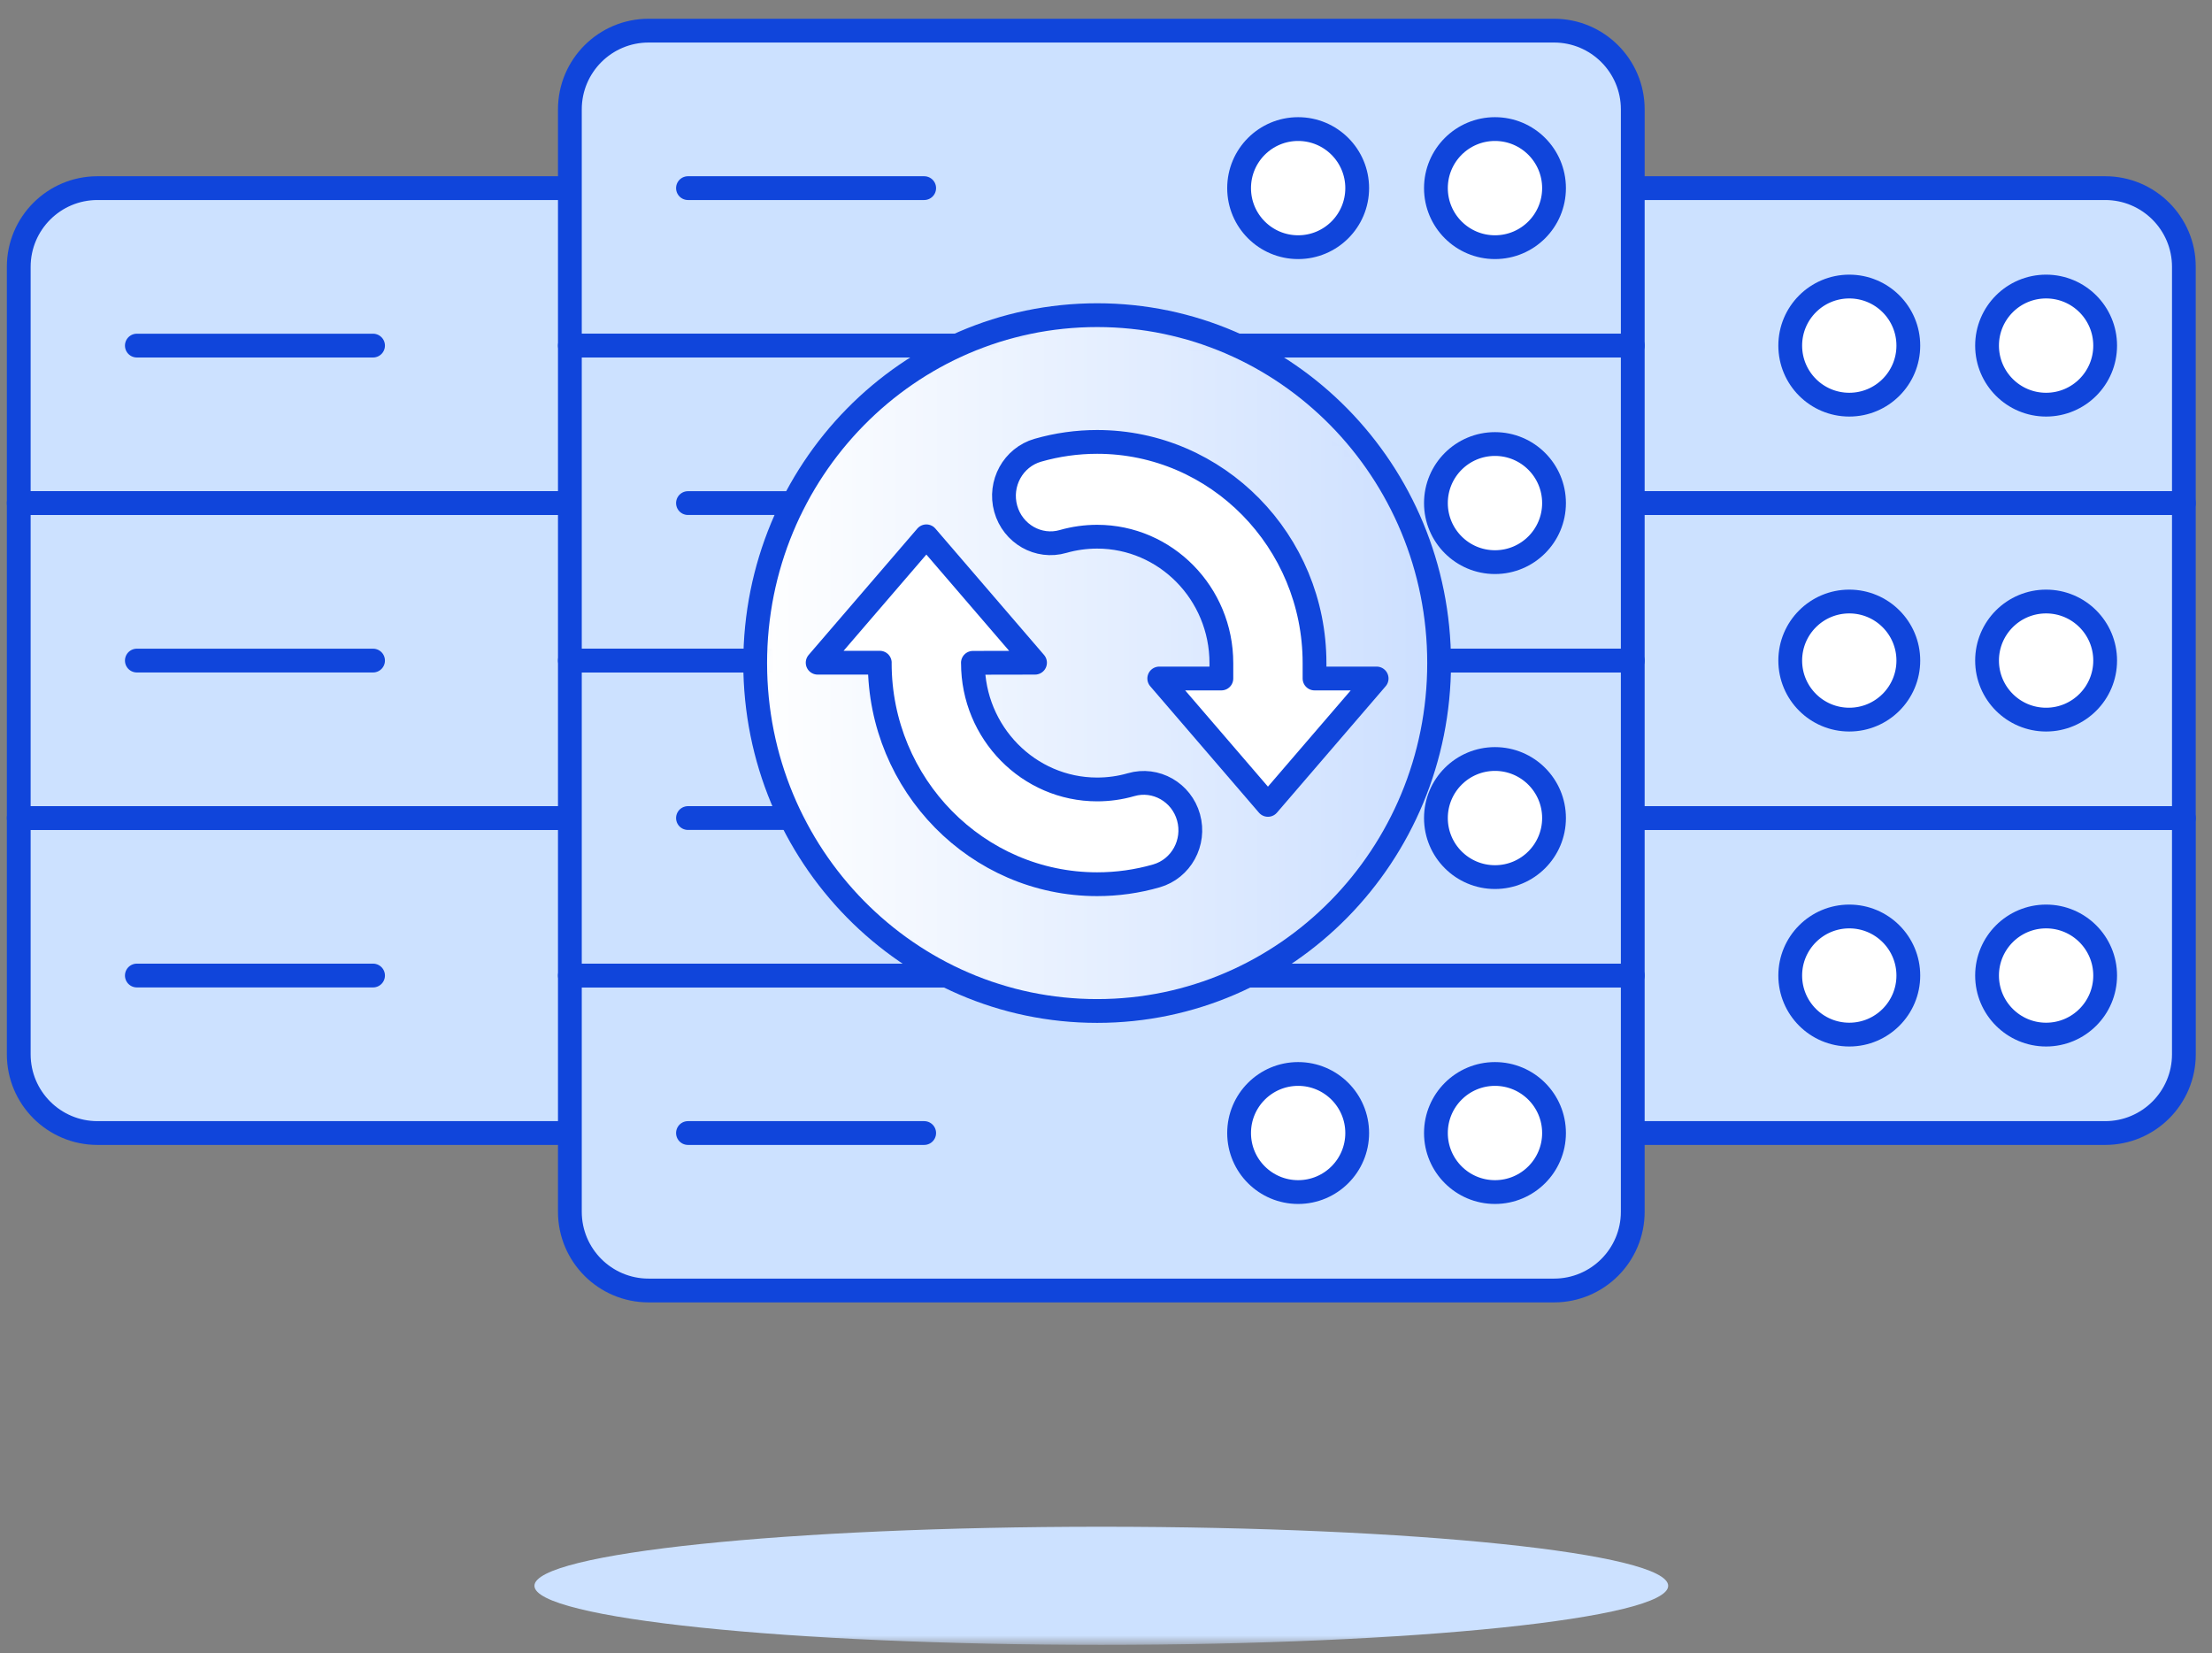 <?xml version="1.0" encoding="UTF-8"?>
<svg width="186px" height="139px" viewBox="0 0 186 139" version="1.1" xmlns="http://www.w3.org/2000/svg" xmlns:xlink="http://www.w3.org/1999/xlink">
    <rect x="0" y="0" width="186" height="139" fill="#808080" stroke="none"/>
    <title>sectors-construction</title>
    <defs>
        <polygon id="path-1" points="0 138.294 185.212 138.294 185.212 0.999 0 0.999"></polygon>
        <path d="M0,29.749 C0,45.905 12.875,59 28.755,59 L28.755,59 C44.637,59 57.512,45.905 57.512,29.749 L57.512,29.749 C57.512,13.593 44.637,0.498 28.755,0.498 L28.755,0.498 C12.875,0.498 0,13.593 0,29.749" id="path-3"></path>
        <linearGradient x1="0%" y1="49.999%" x2="99.999%" y2="49.999%" id="linearGradient-5">
            <stop stop-color="#FFFFFF" offset="0%"></stop>
            <stop stop-color="#CCDFFF" offset="100%"></stop>
        </linearGradient>
    </defs>
    <g id="Images" stroke="none" stroke-width="1" fill="none" fill-rule="evenodd">
        <g id="sectors-construction">
            <path d="M177.016,95.262 L100.882,95.262 C97.225,95.262 94.262,92.297 94.262,88.641 L94.262,22.438 C94.262,18.781 97.225,15.818 100.882,15.818 L177.016,15.818 C180.671,15.818 183.636,18.781 183.636,22.438 L183.636,88.641 C183.636,92.297 180.671,95.262 177.016,95.262" id="Fill-1" fill="#CCE1FF"></path>
            <path d="M177.016,29.057 C177.016,31.8 174.793,34.023 172.051,34.023 C169.308,34.023 167.085,31.8 167.085,29.057 C167.085,26.315 169.308,24.092 172.051,24.092 C174.793,24.092 177.016,26.315 177.016,29.057" id="Fill-3" fill="#FFFFFF"></path>
            <path d="M177.016,29.057 C177.016,31.8 174.793,34.023 172.051,34.023 C169.308,34.023 167.085,31.8 167.085,29.057 C167.085,26.315 169.308,24.092 172.051,24.092 C174.793,24.092 177.016,26.315 177.016,29.057 Z" id="Stroke-5" stroke="#1045DB" stroke-width="2" stroke-linecap="round" stroke-linejoin="round"></path>
            <path d="M160.465,29.057 C160.465,31.8 158.242,34.023 155.5,34.023 C152.757,34.023 150.535,31.8 150.535,29.057 C150.535,26.315 152.757,24.092 155.5,24.092 C158.242,24.092 160.465,26.315 160.465,29.057" id="Fill-7" fill="#FFFFFF"></path>
            <path d="M160.465,29.057 C160.465,31.8 158.242,34.023 155.5,34.023 C152.757,34.023 150.535,31.8 150.535,29.057 C150.535,26.315 152.757,24.092 155.5,24.092 C158.242,24.092 160.465,26.315 160.465,29.057 Z" id="Stroke-9" stroke="#1045DB" stroke-width="2" stroke-linecap="round" stroke-linejoin="round"></path>
            <path d="M177.016,55.539 C177.016,58.28 174.793,60.503 172.051,60.503 C169.308,60.503 167.085,58.28 167.085,55.539 C167.085,52.797 169.308,50.574 172.051,50.574 C174.793,50.574 177.016,52.797 177.016,55.539" id="Fill-11" fill="#FFFFFF"></path>
            <path d="M177.016,55.539 C177.016,58.28 174.793,60.503 172.051,60.503 C169.308,60.503 167.085,58.28 167.085,55.539 C167.085,52.797 169.308,50.574 172.051,50.574 C174.793,50.574 177.016,52.797 177.016,55.539 Z" id="Stroke-13" stroke="#1045DB" stroke-width="2" stroke-linecap="round" stroke-linejoin="round"></path>
            <path d="M160.465,55.539 C160.465,58.28 158.242,60.503 155.5,60.503 C152.757,60.503 150.535,58.28 150.535,55.539 C150.535,52.797 152.757,50.574 155.5,50.574 C158.242,50.574 160.465,52.797 160.465,55.539" id="Fill-15" fill="#FFFFFF"></path>
            <path d="M160.465,55.539 C160.465,58.28 158.242,60.503 155.5,60.503 C152.757,60.503 150.535,58.28 150.535,55.539 C150.535,52.797 152.757,50.574 155.5,50.574 C158.242,50.574 160.465,52.797 160.465,55.539 Z" id="Stroke-17" stroke="#1045DB" stroke-width="2" stroke-linecap="round" stroke-linejoin="round"></path>
            <path d="M177.016,82.02 C177.016,84.761 174.793,86.986 172.051,86.986 C169.308,86.986 167.085,84.761 167.085,82.02 C167.085,79.278 169.308,77.055 172.051,77.055 C174.793,77.055 177.016,79.278 177.016,82.02" id="Fill-19" fill="#FFFFFF"></path>
            <path d="M177.016,82.02 C177.016,84.761 174.793,86.986 172.051,86.986 C169.308,86.986 167.085,84.761 167.085,82.02 C167.085,79.278 169.308,77.055 172.051,77.055 C174.793,77.055 177.016,79.278 177.016,82.02 Z" id="Stroke-21" stroke="#1045DB" stroke-width="2" stroke-linecap="round" stroke-linejoin="round"></path>
            <path d="M160.465,82.02 C160.465,84.761 158.242,86.986 155.5,86.986 C152.757,86.986 150.535,84.761 150.535,82.02 C150.535,79.278 152.757,77.055 155.5,77.055 C158.242,77.055 160.465,79.278 160.465,82.02" id="Fill-23" fill="#FFFFFF"></path>
            <path d="M160.465,82.02 C160.465,84.761 158.242,86.986 155.5,86.986 C152.757,86.986 150.535,84.761 150.535,82.02 C150.535,79.278 152.757,77.055 155.5,77.055 C158.242,77.055 160.465,79.278 160.465,82.02 Z" id="Stroke-25" stroke="#1045DB" stroke-width="2" stroke-linecap="round" stroke-linejoin="round"></path>
            <path d="M177.016,95.262 L100.882,95.262 C97.225,95.262 94.262,92.297 94.262,88.641 L94.262,68.779 L183.636,68.779 L183.636,88.641 C183.636,92.297 180.671,95.262 177.016,95.262 Z" id="Stroke-27" stroke="#1045DB" stroke-width="2" stroke-linecap="round" stroke-linejoin="round"></path>
            <mask id="mask-2" fill="white">
                <use xlink:href="#path-1"></use>
            </mask>
            <g id="Clip-30"></g>
            <polygon id="Stroke-29" stroke="#1045DB" stroke-width="2" stroke-linecap="round" stroke-linejoin="round" mask="url(#mask-2)" points="94.263 68.779 183.637 68.779 183.637 42.298 94.263 42.298"></polygon>
            <path d="M183.637,42.298 L94.262,42.298 L94.262,22.437 C94.262,18.782 97.225,15.817 100.882,15.817 L177.016,15.817 C180.672,15.817 183.637,18.782 183.637,22.437 L183.637,42.298 Z" id="Stroke-31" stroke="#1045DB" stroke-width="2" stroke-linecap="round" stroke-linejoin="round" mask="url(#mask-2)"></path>
            <path d="M84.33,95.262 L8.196,95.262 C4.541,95.262 1.576,92.297 1.576,88.641 L1.576,22.438 C1.576,18.781 4.541,15.818 8.196,15.818 L84.33,15.818 C87.987,15.818 90.95,18.781 90.95,22.438 L90.95,88.641 C90.95,92.297 87.987,95.262 84.33,95.262" id="Fill-32" fill="#CCE1FF" mask="url(#mask-2)"></path>
            <line x1="11.507" y1="82.02" x2="31.368" y2="82.02" id="Stroke-33" stroke="#1045DB" stroke-width="2" stroke-linecap="round" stroke-linejoin="round" mask="url(#mask-2)"></line>
            <line x1="11.507" y1="55.539" x2="31.368" y2="55.539" id="Stroke-34" stroke="#1045DB" stroke-width="2" stroke-linecap="round" stroke-linejoin="round" mask="url(#mask-2)"></line>
            <line x1="11.507" y1="29.057" x2="31.368" y2="29.057" id="Stroke-35" stroke="#1045DB" stroke-width="2" stroke-linecap="round" stroke-linejoin="round" mask="url(#mask-2)"></line>
            <path d="M84.33,95.262 L8.196,95.262 C4.541,95.262 1.576,92.297 1.576,88.641 L1.576,68.779 L90.95,68.779 L90.95,88.641 C90.95,92.297 87.987,95.262 84.33,95.262 Z" id="Stroke-36" stroke="#1045DB" stroke-width="2" stroke-linecap="round" stroke-linejoin="round" mask="url(#mask-2)"></path>
            <polygon id="Stroke-37" stroke="#1045DB" stroke-width="2" stroke-linecap="round" stroke-linejoin="round" mask="url(#mask-2)" points="1.576 68.779 90.951 68.779 90.951 42.298 1.576 42.298"></polygon>
            <path d="M90.951,42.298 L1.576,42.298 L1.576,22.437 C1.576,18.782 4.541,15.817 8.196,15.817 L84.33,15.817 C87.987,15.817 90.951,18.782 90.951,22.437 L90.951,42.298 Z" id="Stroke-38" stroke="#1045DB" stroke-width="2" stroke-linecap="round" stroke-linejoin="round" mask="url(#mask-2)"></path>
            <path d="M130.673,108.501 L54.539,108.501 C50.884,108.501 47.919,105.538 47.919,101.881 L47.919,9.196 C47.919,5.541 50.884,2.576 54.539,2.576 L130.673,2.576 C134.328,2.576 137.293,5.541 137.293,9.196 L137.293,101.881 C137.293,105.538 134.328,108.501 130.673,108.501" id="Fill-39" fill="#CCE1FF" mask="url(#mask-2)"></path>
            <line x1="57.849" y1="95.262" x2="77.711" y2="95.262" id="Stroke-40" stroke="#1045DB" stroke-width="2" stroke-linecap="round" stroke-linejoin="round" mask="url(#mask-2)"></line>
            <line x1="57.849" y1="68.779" x2="77.711" y2="68.779" id="Stroke-41" stroke="#1045DB" stroke-width="2" stroke-linecap="round" stroke-linejoin="round" mask="url(#mask-2)"></line>
            <line x1="57.849" y1="15.817" x2="77.711" y2="15.817" id="Stroke-42" stroke="#1045DB" stroke-width="2" stroke-linecap="round" stroke-linejoin="round" mask="url(#mask-2)"></line>
            <path d="M130.673,15.817 C130.673,18.56 128.45,20.782 125.708,20.782 C122.965,20.782 120.742,18.56 120.742,15.817 C120.742,13.074 122.965,10.852 125.708,10.852 C128.45,10.852 130.673,13.074 130.673,15.817" id="Fill-43" fill="#FFFFFF" mask="url(#mask-2)"></path>
            <path d="M130.673,15.817 C130.673,18.56 128.45,20.782 125.708,20.782 C122.965,20.782 120.742,18.56 120.742,15.817 C120.742,13.074 122.965,10.852 125.708,10.852 C128.45,10.852 130.673,13.074 130.673,15.817 Z" id="Stroke-44" stroke="#1045DB" stroke-width="2" stroke-linecap="round" stroke-linejoin="round" mask="url(#mask-2)"></path>
            <path d="M114.122,15.817 C114.122,18.56 111.899,20.782 109.157,20.782 C106.414,20.782 104.192,18.56 104.192,15.817 C104.192,13.074 106.414,10.852 109.157,10.852 C111.899,10.852 114.122,13.074 114.122,15.817" id="Fill-45" fill="#FFFFFF" mask="url(#mask-2)"></path>
            <path d="M114.122,15.817 C114.122,18.56 111.899,20.782 109.157,20.782 C106.414,20.782 104.192,18.56 104.192,15.817 C104.192,13.074 106.414,10.852 109.157,10.852 C111.899,10.852 114.122,13.074 114.122,15.817 Z" id="Stroke-46" stroke="#1045DB" stroke-width="2" stroke-linecap="round" stroke-linejoin="round" mask="url(#mask-2)"></path>
            <path d="M130.673,68.779 C130.673,71.522 128.45,73.744 125.708,73.744 C122.965,73.744 120.742,71.522 120.742,68.779 C120.742,66.038 122.965,63.815 125.708,63.815 C128.45,63.815 130.673,66.038 130.673,68.779" id="Fill-47" fill="#FFFFFF" mask="url(#mask-2)"></path>
            <path d="M130.673,68.779 C130.673,71.522 128.45,73.744 125.708,73.744 C122.965,73.744 120.742,71.522 120.742,68.779 C120.742,66.038 122.965,63.815 125.708,63.815 C128.45,63.815 130.673,66.038 130.673,68.779 Z" id="Stroke-48" stroke="#1045DB" stroke-width="2" stroke-linecap="round" stroke-linejoin="round" mask="url(#mask-2)"></path>
            <path d="M114.122,68.779 C114.122,71.522 111.899,73.744 109.157,73.744 C106.414,73.744 104.192,71.522 104.192,68.779 C104.192,66.038 106.414,63.815 109.157,63.815 C111.899,63.815 114.122,66.038 114.122,68.779" id="Fill-49" fill="#FFFFFF" mask="url(#mask-2)"></path>
            <path d="M114.122,68.779 C114.122,71.522 111.899,73.744 109.157,73.744 C106.414,73.744 104.192,71.522 104.192,68.779 C104.192,66.038 106.414,63.815 109.157,63.815 C111.899,63.815 114.122,66.038 114.122,68.779 Z" id="Stroke-50" stroke="#1045DB" stroke-width="2" stroke-linecap="round" stroke-linejoin="round" mask="url(#mask-2)"></path>
            <path d="M130.673,95.262 C130.673,98.003 128.45,100.225 125.708,100.225 C122.965,100.225 120.742,98.003 120.742,95.262 C120.742,92.519 122.965,90.296 125.708,90.296 C128.45,90.296 130.673,92.519 130.673,95.262" id="Fill-51" fill="#FFFFFF" mask="url(#mask-2)"></path>
            <path d="M130.673,95.262 C130.673,98.003 128.45,100.225 125.708,100.225 C122.965,100.225 120.742,98.003 120.742,95.262 C120.742,92.519 122.965,90.296 125.708,90.296 C128.45,90.296 130.673,92.519 130.673,95.262 Z" id="Stroke-52" stroke="#1045DB" stroke-width="2" stroke-linecap="round" stroke-linejoin="round" mask="url(#mask-2)"></path>
            <path d="M114.122,95.262 C114.122,98.003 111.899,100.225 109.157,100.225 C106.414,100.225 104.192,98.003 104.192,95.262 C104.192,92.519 106.414,90.296 109.157,90.296 C111.899,90.296 114.122,92.519 114.122,95.262" id="Fill-53" fill="#FFFFFF" mask="url(#mask-2)"></path>
            <path d="M114.122,95.262 C114.122,98.003 111.899,100.225 109.157,100.225 C106.414,100.225 104.192,98.003 104.192,95.262 C104.192,92.519 106.414,90.296 109.157,90.296 C111.899,90.296 114.122,92.519 114.122,95.262 Z" id="Stroke-54" stroke="#1045DB" stroke-width="2" stroke-linecap="round" stroke-linejoin="round" mask="url(#mask-2)"></path>
            <path d="M130.673,108.501 L54.539,108.501 C50.884,108.501 47.919,105.538 47.919,101.881 L47.919,82.02 L137.293,82.02 L137.293,101.881 C137.293,105.538 134.328,108.501 130.673,108.501 Z" id="Stroke-55" stroke="#1045DB" stroke-width="2" stroke-linecap="round" stroke-linejoin="round" mask="url(#mask-2)"></path>
            <polygon id="Stroke-56" stroke="#1045DB" stroke-width="2" stroke-linecap="round" stroke-linejoin="round" mask="url(#mask-2)" points="47.919 82.02 137.293 82.02 137.293 55.538 47.919 55.538"></polygon>
            <path d="M137.294,29.057 L47.919,29.057 L47.919,9.196 C47.919,5.541 50.884,2.576 54.539,2.576 L130.673,2.576 C134.329,2.576 137.294,5.541 137.294,9.196 L137.294,29.057 Z" id="Stroke-57" stroke="#1045DB" stroke-width="2" stroke-linecap="round" stroke-linejoin="round" mask="url(#mask-2)"></path>
            <line x1="57.849" y1="42.298" x2="77.711" y2="42.298" id="Stroke-58" stroke="#1045DB" stroke-width="2" stroke-linecap="round" stroke-linejoin="round" mask="url(#mask-2)"></line>
            <path d="M130.673,42.298 C130.673,45.041 128.45,47.263 125.708,47.263 C122.965,47.263 120.742,45.041 120.742,42.298 C120.742,39.555 122.965,37.333 125.708,37.333 C128.45,37.333 130.673,39.555 130.673,42.298" id="Fill-59" fill="#FFFFFF" mask="url(#mask-2)"></path>
            <path d="M130.673,42.298 C130.673,45.041 128.45,47.263 125.708,47.263 C122.965,47.263 120.742,45.041 120.742,42.298 C120.742,39.555 122.965,37.333 125.708,37.333 C128.45,37.333 130.673,39.555 130.673,42.298 Z" id="Stroke-60" stroke="#1045DB" stroke-width="2" stroke-linecap="round" stroke-linejoin="round" mask="url(#mask-2)"></path>
            <path d="M114.122,42.298 C114.122,45.041 111.899,47.263 109.157,47.263 C106.414,47.263 104.192,45.041 104.192,42.298 C104.192,39.555 106.414,37.333 109.157,37.333 C111.899,37.333 114.122,39.555 114.122,42.298" id="Fill-61" fill="#FFFFFF" mask="url(#mask-2)"></path>
            <path d="M114.122,42.298 C114.122,45.041 111.899,47.263 109.157,47.263 C106.414,47.263 104.192,45.041 104.192,42.298 C104.192,39.555 106.414,37.333 109.157,37.333 C111.899,37.333 114.122,39.555 114.122,42.298 Z" id="Stroke-62" stroke="#1045DB" stroke-width="2" stroke-linecap="round" stroke-linejoin="round" mask="url(#mask-2)"></path>
            <polygon id="Stroke-63" stroke="#1045DB" stroke-width="2" stroke-linecap="round" stroke-linejoin="round" mask="url(#mask-2)" points="47.919 55.54 137.293 55.54 137.293 29.059 47.919 29.059"></polygon>
            <path d="M140.272,133.329 C140.272,136.07 118.931,138.293 92.606,138.293 C66.282,138.293 44.939,136.07 44.939,133.329 C44.939,130.586 66.282,128.364 92.606,128.364 C118.931,128.364 140.272,130.586 140.272,133.329" id="Fill-64" fill="#CCE1FF" mask="url(#mask-2)"></path>
            <g id="Group-15" mask="url(#mask-2)">
                <g transform="translate(63, 26)">
                    <g id="Group-3" transform="translate(0.5, 0)">
                        <mask id="mask-4" fill="white">
                            <use xlink:href="#path-3"></use>
                        </mask>
                        <g id="Clip-2"></g>
                        <path d="M0,29.749 C0,45.905 12.875,59 28.755,59 L28.755,59 C44.637,59 57.512,45.905 57.512,29.749 L57.512,29.749 C57.512,13.593 44.637,0.498 28.755,0.498 L28.755,0.498 C12.875,0.498 0,13.593 0,29.749" id="Fill-1" fill="url(#linearGradient-5)" mask="url(#mask-4)"></path>
                    </g>
                    <g id="Group-14" transform="translate(0.5, 0)">
                        <path d="M57.511,29.749 C57.511,45.906 44.637,59 28.756,59 C12.874,59 0.001,45.906 0.001,29.749 C0.001,13.593 12.874,0.498 28.756,0.498 C44.637,0.498 57.511,13.593 57.511,29.749 Z" id="Stroke-4" stroke="#1045DB" stroke-width="2" stroke-linecap="round" stroke-linejoin="round"></path>
                        <path d="M31.607,39.974 C30.685,40.24 29.726,40.374 28.755,40.374 C22.996,40.374 18.311,35.609 18.311,29.75 C18.311,29.738 18.308,29.728 18.308,29.728 L23.532,29.718 L14.394,19.092 L5.254,29.718 L10.478,29.718 C10.478,29.718 10.475,29.738 10.475,29.75 C10.475,40.001 18.676,48.342 28.755,48.342 C30.447,48.342 32.123,48.107 33.739,47.642 C35.821,47.044 37.031,44.841 36.442,42.724 C35.852,40.604 33.679,39.372 31.607,39.974" id="Fill-6" fill="#FFFFFF"></path>
                        <path d="M31.607,39.974 C30.685,40.24 29.726,40.374 28.755,40.374 C22.996,40.374 18.311,35.609 18.311,29.75 C18.311,29.738 18.308,29.728 18.308,29.728 L23.532,29.718 L14.394,19.092 L5.254,29.718 L10.478,29.718 C10.478,29.718 10.475,29.738 10.475,29.75 C10.475,40.001 18.676,48.342 28.755,48.342 C30.447,48.342 32.123,48.107 33.739,47.642 C35.821,47.044 37.031,44.841 36.442,42.724 C35.852,40.604 33.679,39.372 31.607,39.974 Z" id="Stroke-8" stroke="#1045DB" stroke-width="2" stroke-linecap="round" stroke-linejoin="round"></path>
                        <path d="M47.035,31.046 L47.035,29.75 C47.035,19.498 38.835,11.154 28.756,11.154 C27.065,11.154 25.389,11.39 23.773,11.854 C21.691,12.451 20.48,14.653 21.068,16.772 C21.658,18.888 23.826,20.127 25.902,19.522 C26.825,19.259 27.787,19.124 28.756,19.124 C34.515,19.124 39.201,23.888 39.201,29.75 L39.201,31.046 L33.978,31.046 L43.117,41.672 L52.257,31.046 L47.035,31.046 Z" id="Fill-10" fill="#FFFFFF"></path>
                        <path d="M47.035,31.046 L47.035,29.75 C47.035,19.498 38.835,11.154 28.756,11.154 C27.065,11.154 25.389,11.39 23.773,11.854 C21.691,12.451 20.48,14.653 21.068,16.772 C21.658,18.888 23.826,20.127 25.902,19.522 C26.825,19.259 27.787,19.124 28.756,19.124 C34.515,19.124 39.201,23.888 39.201,29.75 L39.201,31.046 L33.978,31.046 L43.117,41.672 L52.257,31.046 L47.035,31.046 Z" id="Stroke-12" stroke="#1045DB" stroke-width="2" stroke-linecap="round" stroke-linejoin="round"></path>
                    </g>
                </g>
            </g>
        </g>
    </g>
</svg>
